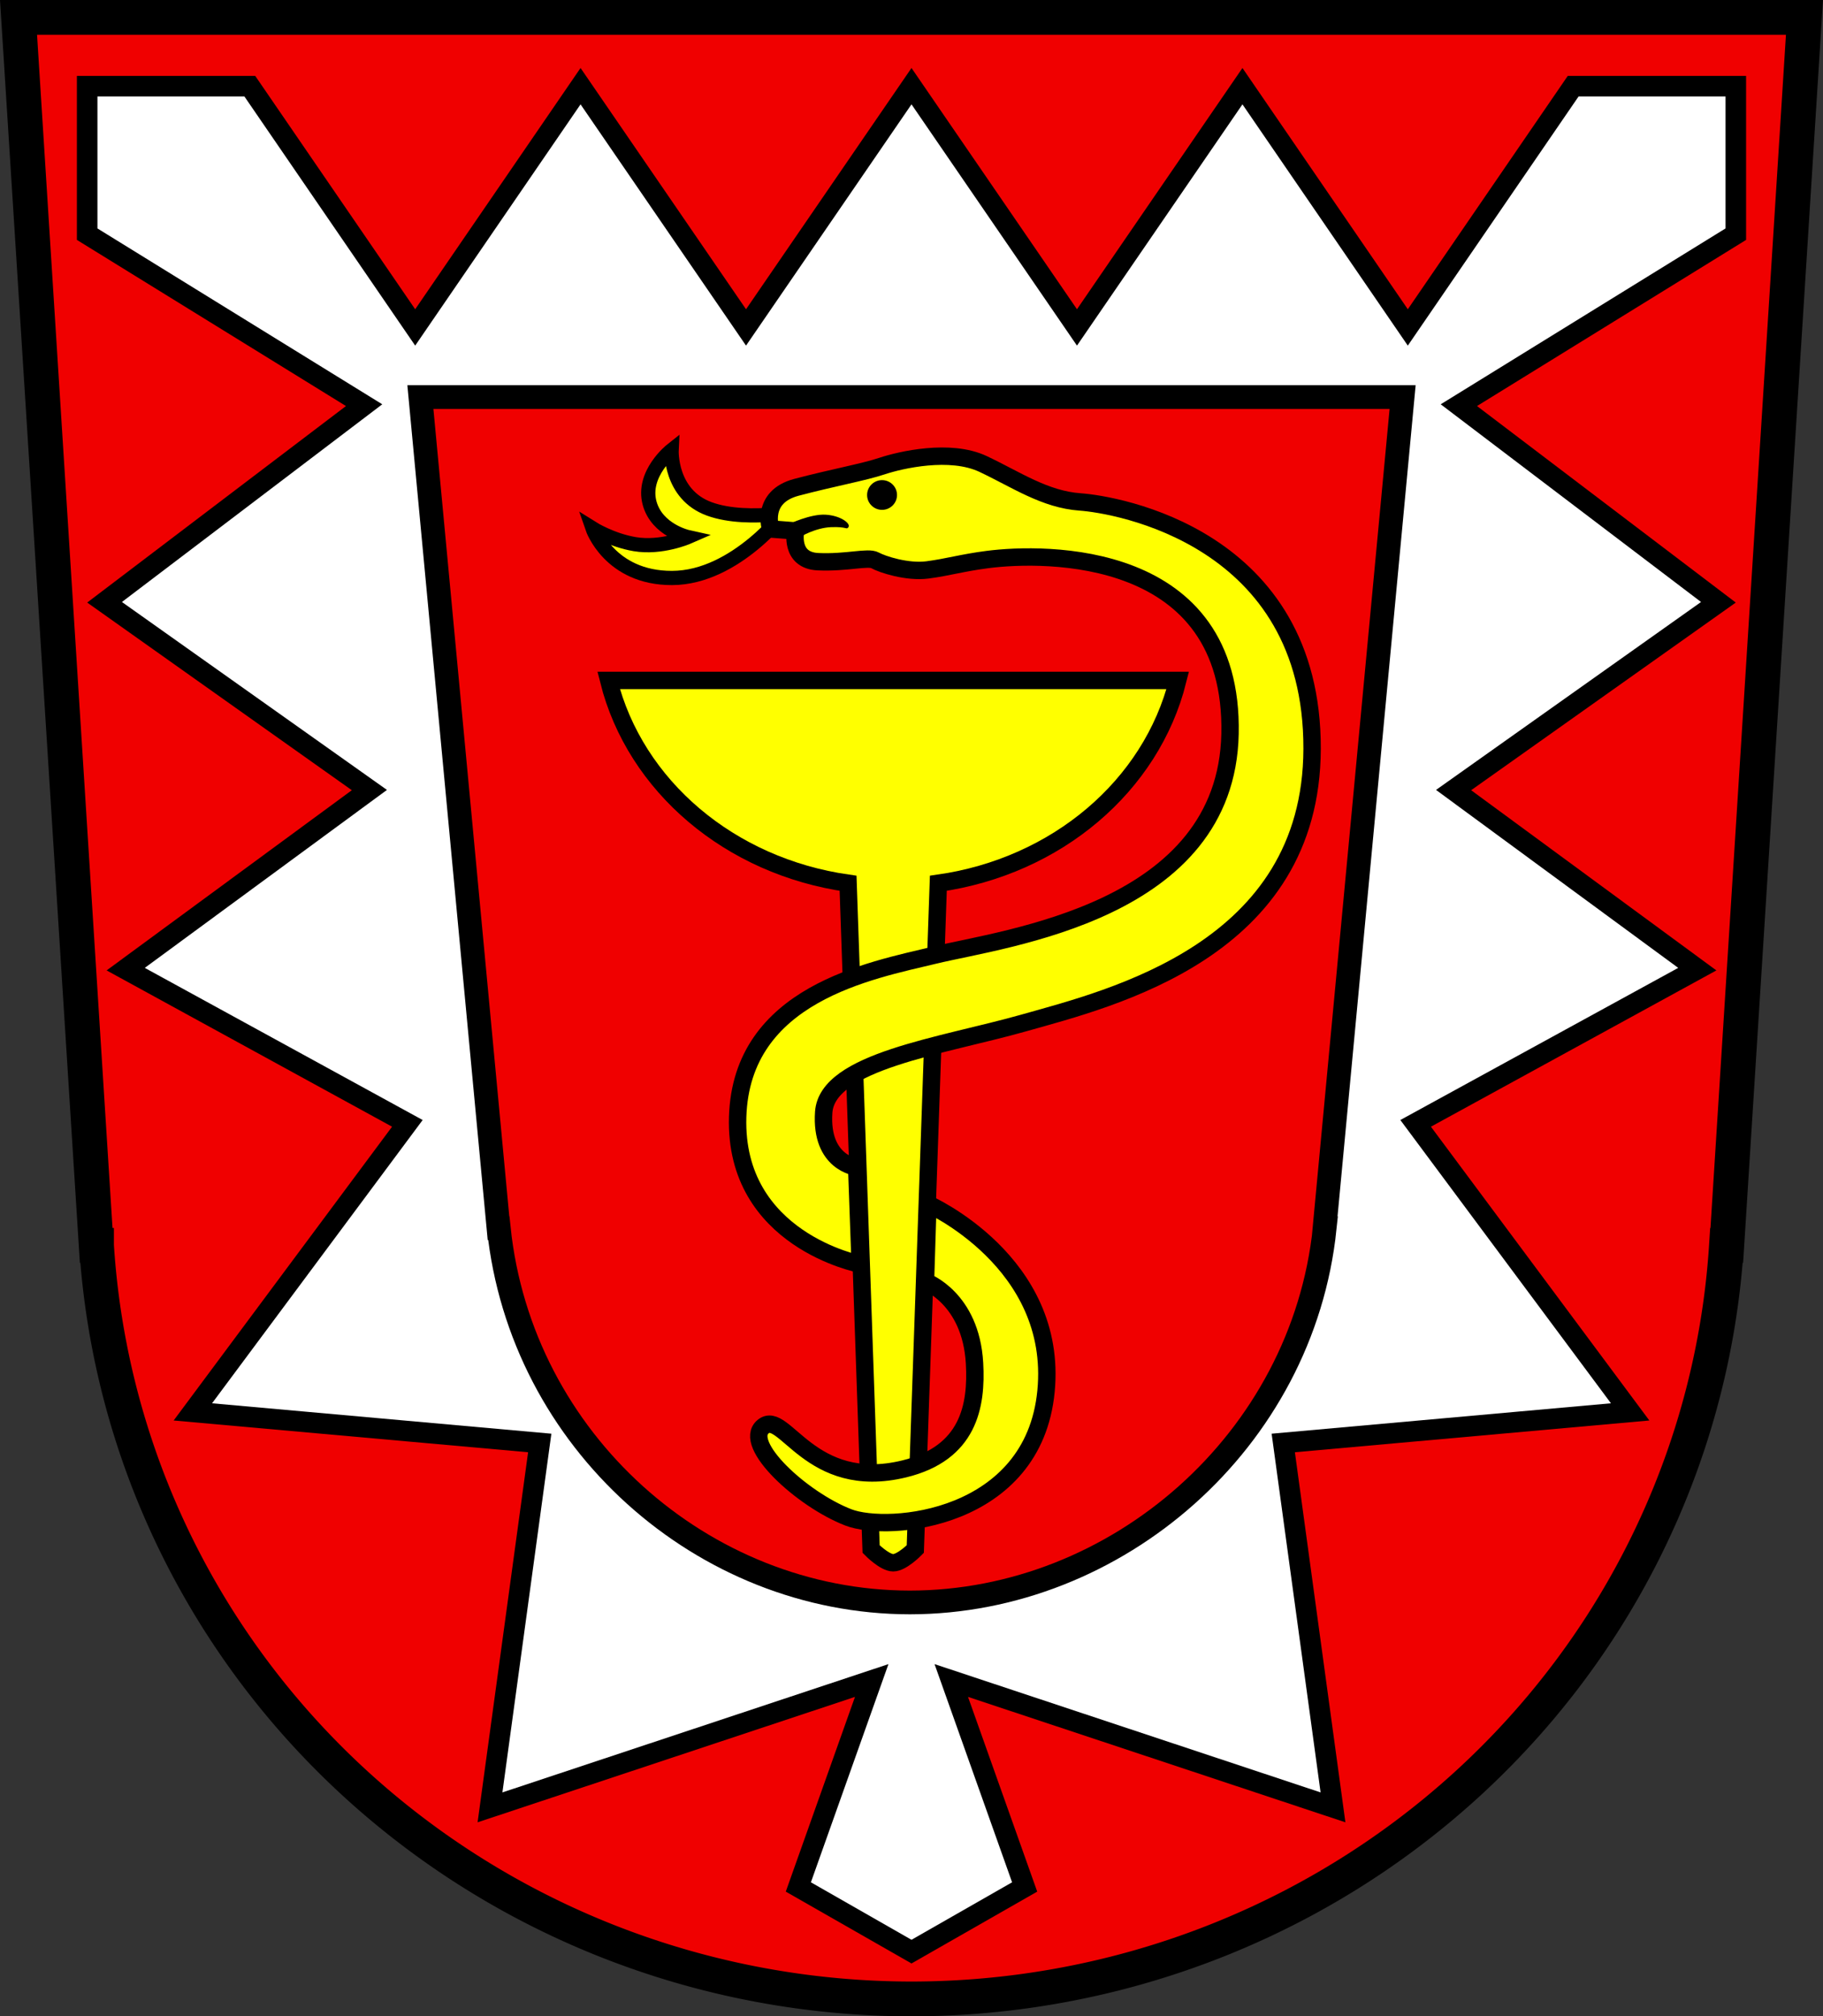 <?xml version="1.0" encoding="UTF-8" standalone="no"?>
<!-- Created with Inkscape (http://www.inkscape.org/) -->

<svg
   width="115.324mm"
   height="127.522mm"
   viewBox="0 0 115.324 127.522"
   version="1.1"
   id="svg5"
   inkscape:version="1.2.2 (732a01da63, 2022-12-09)"
   sodipodi:docname="DEU Bad Nenndorf COA.svg"
   xmlns:inkscape="http://www.inkscape.org/namespaces/inkscape"
   xmlns:sodipodi="http://sodipodi.sourceforge.net/DTD/sodipodi-0.dtd"
   xmlns="http://www.w3.org/2000/svg"
   xmlns:svg="http://www.w3.org/2000/svg">
  <rect x="0" y="0" width="115.324" height="127.522" fill="#333333" stroke="none"/>
  <sodipodi:namedview
     id="namedview7"
     pagecolor="#9e9e9e"
     bordercolor="#666666"
     borderopacity="1.0"
     inkscape:showpageshadow="2"
     inkscape:pageopacity="0"
     inkscape:pagecheckerboard="0"
     inkscape:deskcolor="#8c8c8c"
     inkscape:document-units="mm"
     showgrid="false"
     inkscape:zoom="0.55530269"
     inkscape:cx="237.7082"
     inkscape:cy="188.18565"
     inkscape:current-layer="layer1" />
  <defs
     id="defs2" />
  <g
     inkscape:label="Ebene 1"
     inkscape:groupmode="layer"
     id="layer1"
     transform="translate(-566.541,-89.773)">
    <g
       id="g1303"
       transform="translate(520.772,0.995)">
      <path
         id="path1144"
         style="fill:#f00000;fill-opacity:1;stroke:#000000;stroke-width:2.2;stroke-dasharray:none"
         d="m 46.941,89.878 4.913,77.665 h 0.021 a 51.676,50.811 0 0 0 51.556,47.657 51.676,50.811 0 0 0 51.556,-47.657 h 0.02 l 4.914,-77.665 H 103.431 Z" />
      <path
         id="path1226"
         style="fill:#ffffff;stroke:#000000;stroke-width:1.3;stroke-dasharray:none"
         d="m 51.283,94.228 v 9.36 l 17.52,10.815 -16.419,12.466 16.753,11.877 -15.416,11.326 17.818,9.753 -13.57,18.248 21.944,1.966 -3.146,23.046 24.147,-8.023 -4.641,13.057 7.158,4.09 7.158,-4.09 -4.641,-13.057 24.147,8.023 -3.146,-23.046 21.944,-1.966 -13.57,-18.248 17.818,-9.753 -15.417,-11.326 16.753,-11.877 -16.419,-12.466 17.52,-10.815 V 94.228 H 145.289 L 134.828,109.487 124.367,94.228 113.899,109.487 103.431,94.228 92.963,109.487 82.495,94.228 72.034,109.487 61.572,94.228 Z" />
      <path
         id="path1211"
         style="fill:#f00000;fill-opacity:1;stroke:#000000;stroke-width:1.5;stroke-dasharray:none"
         d="m 72.363,113.892 4.941,52.562 h 0.018 c 1.401,13.457 12.913,23.662 26.006,23.671 13.093,-0.009 24.842,-10.214 26.243,-23.671 h -0.012 l 4.941,-52.562 H 103.431 Z"
         sodipodi:nodetypes="ccccccccc" />
      <g
         id="g1072"
         transform="translate(-180.654,0.222)">
        <path
           style="fill:#ffff00;stroke:#000000;stroke-width:0.9;stroke-dasharray:none"
           d="m 277.725,120.745 c 0,0 -3.893,0.918 -6.424,0 -2.531,-0.918 -2.392,-3.726 -2.392,-3.726 0,0 -1.903,1.503 -1.39,3.365 0.47,1.709 2.419,2.141 2.419,2.141 0,0 -1.678,0.731 -3.365,0.445 -1.474,-0.25 -2.67,-1.001 -2.67,-1.001 0,0 1.084,3.152 5.033,3.142 4.058,-0.01 7.258,-4.31 7.258,-4.31 z"
           id="path1063"
           sodipodi:nodetypes="cscscscscc" />
        <g
           id="g1061">
          <path
             id="path1210"
             style="fill:#ffff00;stroke:#000000;stroke-width:1.1;stroke-dasharray:none"
             d="m 264.926,131.589 c 1.674,6.685 7.675,11.769 15.146,12.829 l 1.458,42.111 c 0,0 0.849,0.865 1.397,0.865 0.548,5e-5 1.398,-0.865 1.398,-0.865 l 1.458,-42.111 c 7.47,-1.06 13.472,-6.144 15.146,-12.829 z"
             sodipodi:nodetypes="ccczcccc" />
          <path
             style="fill:#ffff00;stroke:#000000;stroke-width:1.1;stroke-dasharray:none"
             d="m 280.617,162.375 c 0,0 -2.308,-0.25 -2.086,-3.476 0.222,-3.226 7.452,-4.173 12.648,-5.643 5.548,-1.569 18.213,-4.595 18.248,-17.341 0.036,-13.409 -12.427,-15.456 -14.669,-15.613 -2.242,-0.157 -4.06,-1.419 -6.145,-2.402 -2.084,-0.983 -5.217,-0.259 -6.397,0.134 -1.18,0.393 -3.111,0.734 -5.411,1.343 -2.301,0.61 -1.632,2.635 -1.632,2.635 l 1.578,0.122 c 0,0 -0.389,1.863 1.418,1.947 1.808,0.083 3.17,-0.334 3.615,-0.083 0.445,0.25 2.03,0.77 3.309,0.603 1.279,-0.167 2.21,-0.453 3.81,-0.659 3.579,-0.46 15.578,-0.691 15.332,11.028 -0.236,11.248 -14.158,12.899 -18.72,14.001 -4.006,0.967 -12.191,2.438 -12.427,10.225 -0.236,7.787 7.75,9.313 7.75,9.313 z"
             id="path1378"
             sodipodi:nodetypes="csssssssccssssssscc" />
          <ellipse
             style="fill:#000000;stroke:none;stroke-width:1.1;stroke-dasharray:none"
             id="path1380"
             cx="282.222"
             cy="119.862"
             rx="0.946"
             ry="0.94" />
          <path
             style="fill:#000000;stroke:#000000;stroke-width:0.1;stroke-dasharray:none"
             d="m 276.353,121.748 c 0,0 1.357,-0.649 2.301,-0.59 0.944,0.059 1.494,0.531 1.406,0.698 -0.088,0.167 -0.039,-0.049 -1.062,-0.01 -1.023,0.039 -2.006,0.639 -2.006,0.639 z"
             id="path1544" />
          <path
             style="fill:#ffff00;stroke:#000000;stroke-width:1.1;stroke-dasharray:none"
             d="m 285.123,164.703 c 0,0 8.259,3.657 7.472,11.838 -0.787,8.18 -9.977,8.961 -12.506,7.983 -2.95,-1.141 -6.725,-4.641 -5.388,-5.742 1.337,-1.101 2.95,4.129 8.927,2.674 4.067,-0.99 4.599,-3.966 4.444,-6.686 -0.236,-4.129 -3.102,-5.161 -3.102,-5.161 z"
             id="path1546"
             sodipodi:nodetypes="cssssscc" />
        </g>
      </g>
    </g>
  </g>
</svg>
